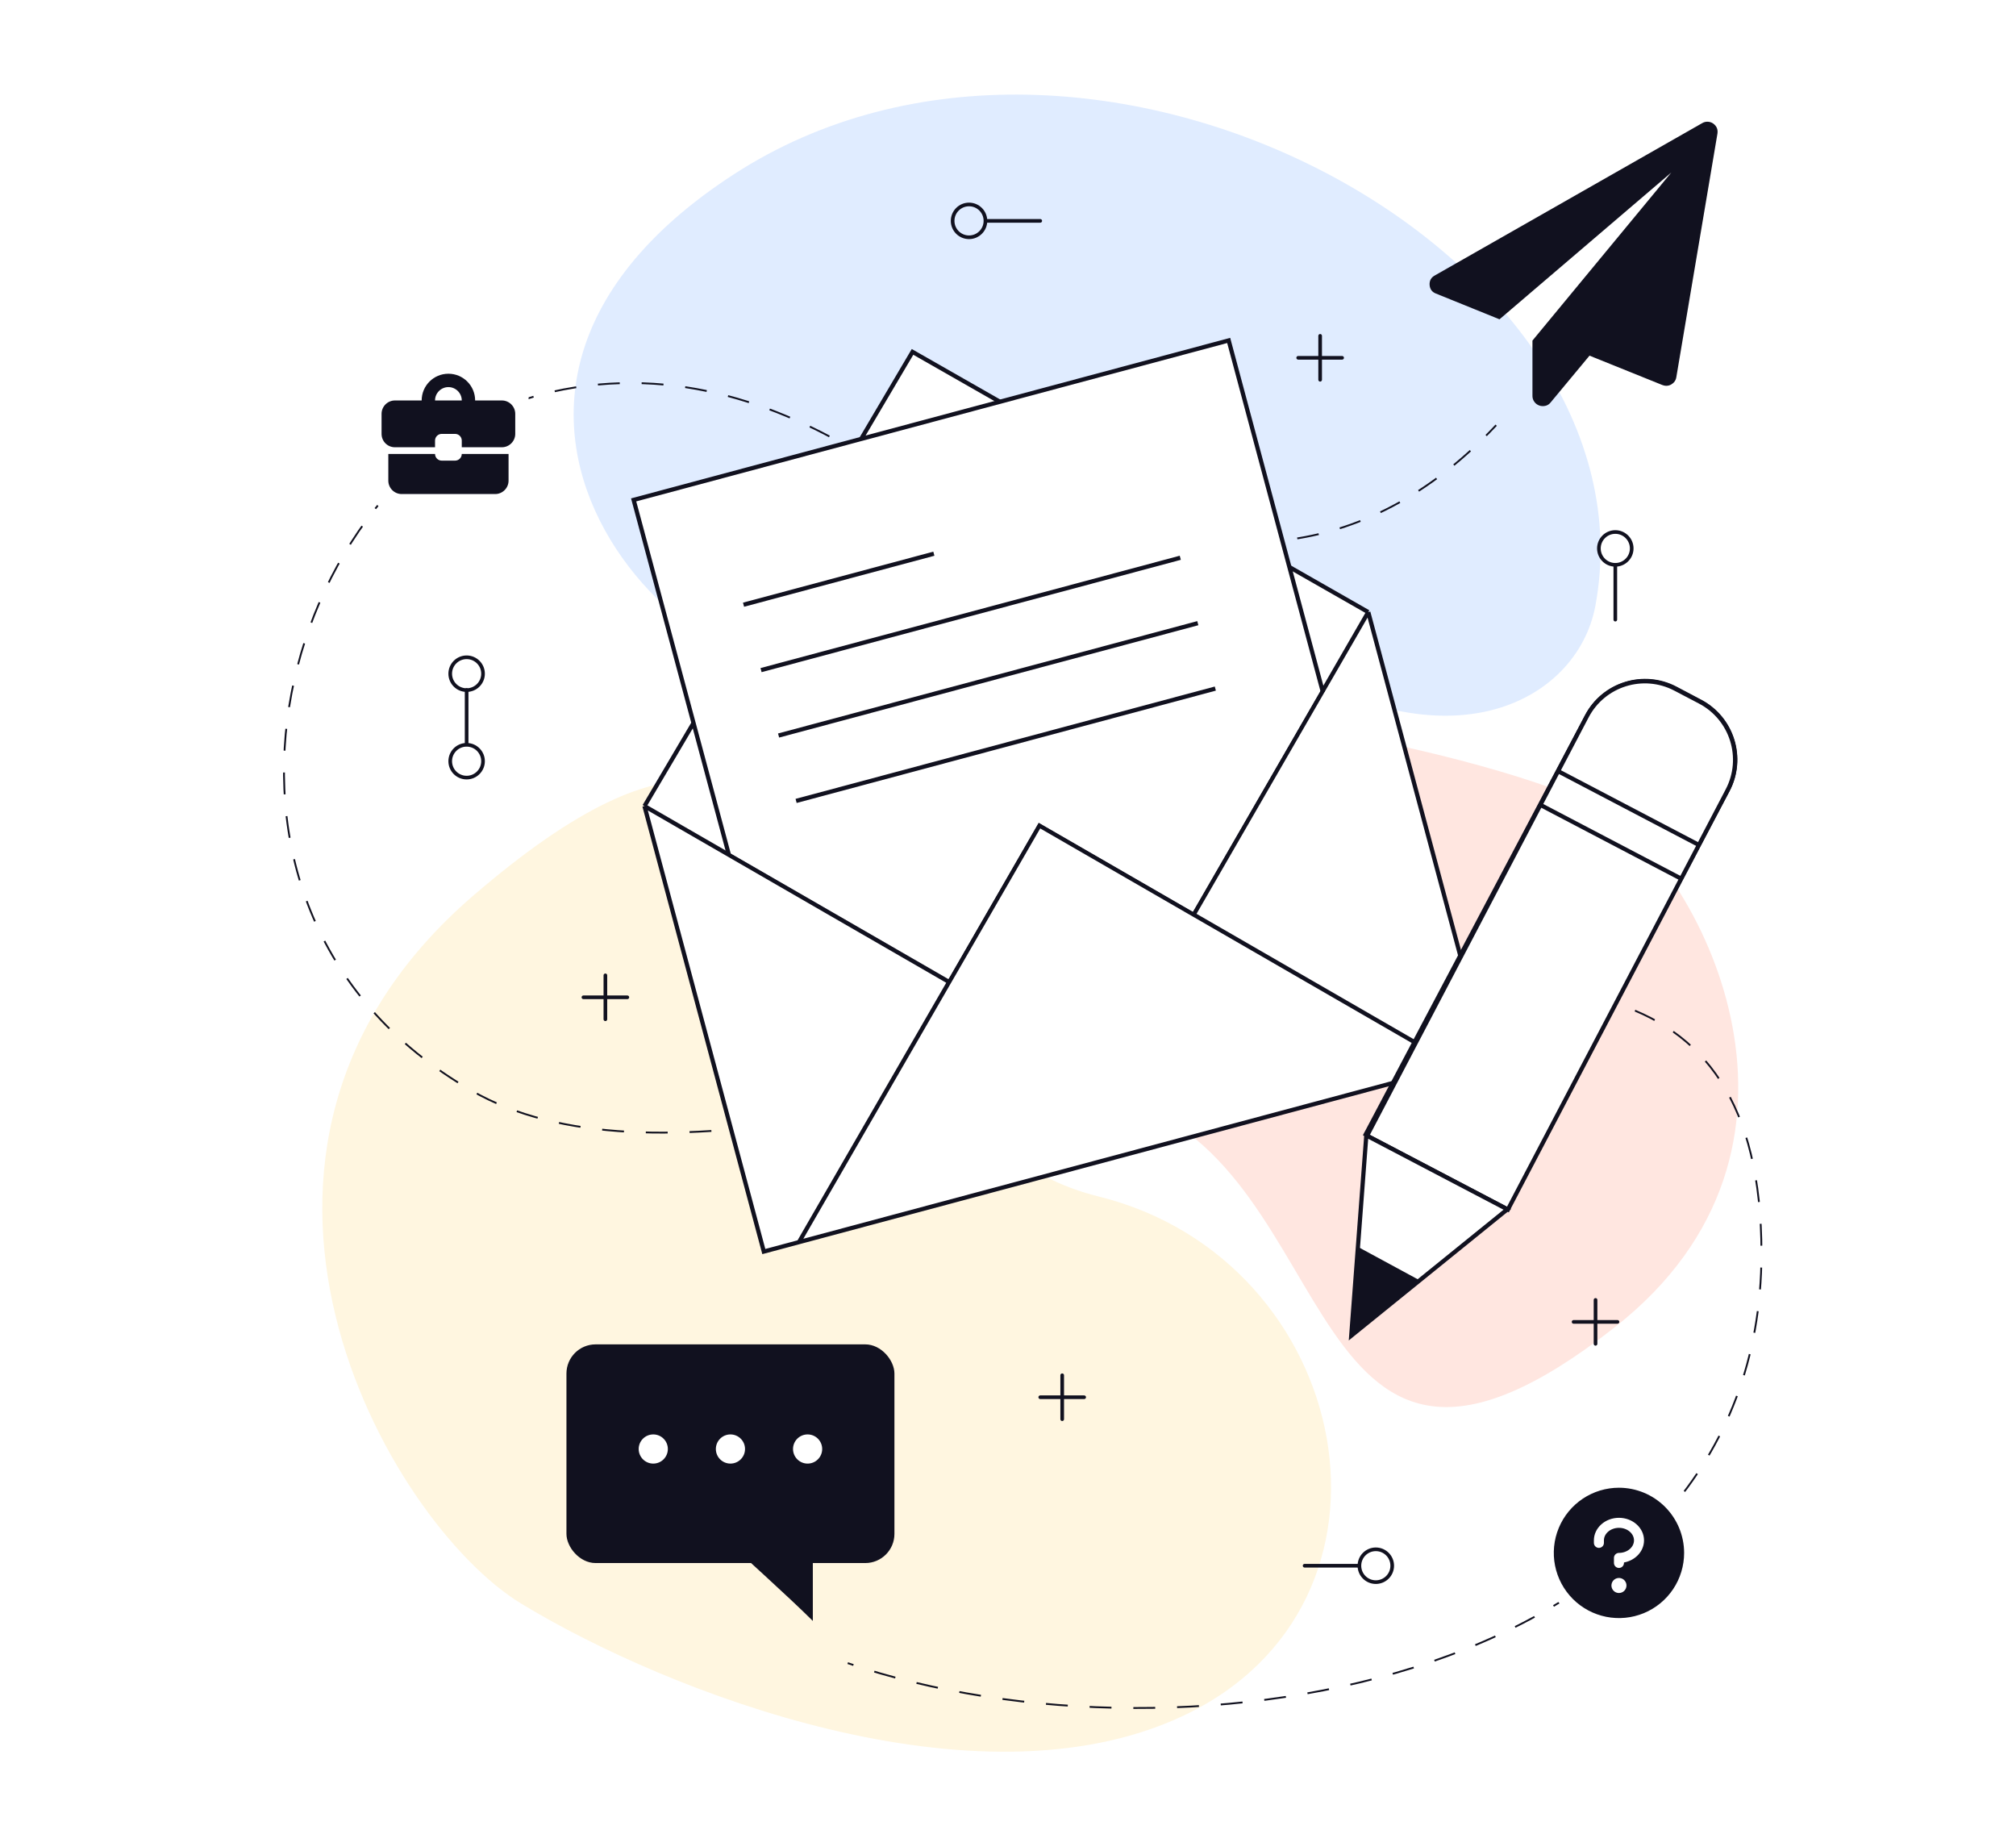 <svg width="553" height="502" viewBox="0 0 553 502" fill="none" xmlns="http://www.w3.org/2000/svg">
<rect x="0" y="0" width="553" height="502" fill="#808080" stroke="none"/>
<g clip-path="url(#clip0_1192_231585)">
<rect width="553" height="502" fill="white"/>
<path d="M345.015 177.368C395.743 212.479 432.664 192.841 437.623 166.141C455.587 69.408 298.873 -15.564 201.226 47.85C103.578 111.264 193.664 199.401 234.154 183.031C274.643 166.661 281.606 133.48 345.015 177.368Z" fill="#E0ECFF"/>
<path d="M129.83 245.63C48.07 315.997 106.372 417.612 143 439.831C183.547 464.427 267.893 496.882 324.109 470.788C390.555 439.945 371.427 345.447 301.291 328.138C217.233 307.394 243.859 147.489 129.83 245.63Z" fill="#FFF6E0"/>
<path d="M442.927 364.027C505.559 314.888 467.09 240.185 440.83 222.579C410.207 206.434 304.182 183.737 261.864 201.092C211.845 221.605 257.071 286.625 308.198 301.734C369.474 319.842 355.574 432.562 442.927 364.027Z" fill="#FFE6E0"/>
<path d="M294.952 169.488C271.74 154.296 219.85 92.177 151.485 107.456C78.941 123.669 40.686 247.908 129.285 299.077C227.07 355.552 483.178 177.908 483.178 343.763C483.178 460.691 325.537 487.953 232.532 456.136" stroke="#11111F" stroke-width="0.5" stroke-dasharray="6 6"/>
<path d="M309.271 140.375C326.294 150.296 370.354 159.433 410.407 116.617" stroke="#11111F" stroke-width="0.5" stroke-dasharray="6 6"/>
<rect x="155.38" y="368.713" width="89.965" height="59.977" rx="8" fill="#11111F"/>
<path d="M222.964 444.566C216.435 438.037 201.87 424.978 200.363 423.471H222.964V444.566Z" fill="#11111F"/>
<circle cx="179.195" cy="397.41" r="4" fill="white"/>
<circle cx="200.363" cy="397.41" r="4" fill="white"/>
<circle cx="221.531" cy="397.41" r="4" fill="white"/>
<g clip-path="url(#clip1_1192_231585)">
<path d="M469.912 33.862C470.882 34.558 471.278 35.487 471.102 36.648L459.816 103.505C459.669 104.346 459.199 104.999 458.406 105.463C457.994 105.696 457.539 105.812 457.039 105.812C456.716 105.812 456.363 105.739 455.981 105.594L436.011 97.541L425.342 110.382C424.813 111.049 424.093 111.383 423.182 111.383C422.8 111.383 422.476 111.325 422.212 111.209C421.654 111.006 421.205 110.665 420.867 110.186C420.529 109.707 420.36 109.178 420.36 108.597V93.406L458.45 47.312L411.323 87.574L393.91 80.523C392.822 80.116 392.234 79.318 392.146 78.129C392.087 76.968 392.558 76.112 393.557 75.561L466.914 33.775C467.355 33.514 467.825 33.383 468.325 33.383C468.913 33.383 469.442 33.543 469.912 33.862Z" fill="#11111F"/>
</g>
<circle cx="127.999" cy="184.77" r="4.5" stroke="#11111F"/>
<circle cx="127.999" cy="208.77" r="4.5" stroke="#11111F"/>
<path d="M127.999 189.235L127.999 204.151" stroke="#11111F" stroke-linecap="round"/>
<circle cx="377.394" cy="429.42" r="4.5" transform="rotate(-90 377.394 429.42)" stroke="#11111F"/>
<path d="M357.86 429.42L372.775 429.42" stroke="#11111F" stroke-linecap="round"/>
<circle cx="443.088" cy="150.411" r="4.5" transform="rotate(180 443.088 150.411)" stroke="#11111F"/>
<path d="M443.088 169.945L443.088 155.03" stroke="#11111F" stroke-linecap="round"/>
<circle cx="265.811" cy="60.577" r="4.5" transform="rotate(90 265.811 60.577)" stroke="#11111F"/>
<path d="M285.345 60.577L270.43 60.577" stroke="#11111F" stroke-linecap="round"/>
<path d="M291.367 377.184V389.231" stroke="#11111F" stroke-linecap="round"/>
<path d="M297.392 383.208L285.345 383.208" stroke="#11111F" stroke-linecap="round"/>
<path d="M206.385 268V280.047" stroke="#11111F" stroke-linecap="round"/>
<path d="M212.41 274.024L200.363 274.024" stroke="#11111F" stroke-linecap="round"/>
<path d="M362.124 92.109V104.156" stroke="#11111F" stroke-linecap="round"/>
<path d="M368.149 98.133L356.102 98.133" stroke="#11111F" stroke-linecap="round"/>
<path d="M437.664 356.52V368.567" stroke="#11111F" stroke-linecap="round"/>
<path d="M443.689 362.544L431.642 362.544" stroke="#11111F" stroke-linecap="round"/>
<path d="M166.06 267.5V279.547" stroke="#11111F" stroke-linecap="round"/>
<path d="M172.085 273.524L160.038 273.524" stroke="#11111F" stroke-linecap="round"/>
<path d="M209.52 343.256L176.782 221.077L213.548 158.794L250.314 96.511L375.323 167.878L408.061 290.057L399.379 292.383L219.156 340.674L209.52 343.256Z" fill="white"/>
<path d="M176.782 221.077L209.52 343.256L219.156 340.674M176.782 221.077L260.35 269.325M176.782 221.077L213.548 158.794L250.314 96.511L375.323 167.878M375.323 167.878L408.061 290.057L399.379 292.383M375.323 167.878L327.425 250.841M219.156 340.674L399.379 292.383M219.156 340.674L260.35 269.325M399.379 292.383L327.425 250.841M260.35 269.325L285.122 226.417L327.425 250.841" stroke="#11111F" stroke-width="1.161"/>
<path d="M174.091 137.327L199.896 233.694L260.216 268.399L284.882 225.561L327.198 249.996L362.56 188.794L337.167 93.3L174.091 137.327Z" fill="white"/>
<path d="M203.957 165.85L256.162 151.861" stroke="#11111F" stroke-width="1.161"/>
<path d="M208.763 183.788L323.759 152.975" stroke="#11111F" stroke-width="1.161"/>
<path d="M213.57 201.726L328.566 170.913" stroke="#11111F" stroke-width="1.161"/>
<path d="M218.376 219.664L333.372 188.851" stroke="#11111F" stroke-width="1.161"/>
<path d="M374.632 311.107L435.344 196.344C439.99 187.561 450.876 184.208 459.659 188.854L466.411 192.426C475.193 197.072 478.546 207.958 473.9 216.741L413.188 331.504L374.632 311.107Z" stroke="#11111F" stroke-width="1.161"/>
<path d="M374.989 311.485L435.257 196.488C439.869 187.687 450.742 184.292 459.542 188.904L466.308 192.45C475.108 197.062 478.504 207.935 473.892 216.735L413.624 331.733L374.989 311.485Z" fill="white" stroke="#11111F" stroke-width="1.161"/>
<path d="M370.655 366.337L413.479 331.674L374.789 311.398L370.655 366.337Z" fill="white" stroke="#11111F" stroke-width="1.161"/>
<path d="M370.351 366.597L389.495 351.186L372.341 341.893L370.351 366.597Z" fill="#11111F"/>
<path d="M466.089 231.782L427.024 211.309" stroke="#11111F" stroke-width="1.161"/>
<path d="M461.24 241.035L422.174 220.561" stroke="#11111F" stroke-width="1.161"/>
<path d="M199.895 234.274L173.813 137.103L337.035 93.368L362.899 189.893" stroke="#11111F" stroke-width="1.161"/>
<rect x="422.089" y="403.905" width="44" height="44" rx="22" fill="white"/>
<path d="M444.089 408.03C440.554 408.03 437.098 409.079 434.159 411.043C431.219 413.007 428.928 415.799 427.575 419.065C426.222 422.331 425.868 425.925 426.558 429.393C427.248 432.86 428.95 436.045 431.45 438.545C433.95 441.045 437.135 442.747 440.602 443.437C444.07 444.127 447.664 443.773 450.93 442.42C454.196 441.067 456.988 438.776 458.952 435.836C460.916 432.897 461.964 429.441 461.964 425.905C461.959 421.166 460.075 416.622 456.723 413.271C453.372 409.92 448.829 408.035 444.089 408.03ZM444.089 436.905C443.682 436.905 443.283 436.784 442.944 436.558C442.604 436.331 442.34 436.009 442.184 435.632C442.028 435.255 441.987 434.84 442.067 434.44C442.146 434.04 442.343 433.673 442.631 433.384C442.92 433.096 443.287 432.899 443.687 432.82C444.087 432.74 444.502 432.781 444.879 432.937C445.256 433.093 445.578 433.358 445.804 433.697C446.031 434.036 446.152 434.435 446.152 434.843C446.152 435.39 445.935 435.914 445.548 436.301C445.161 436.688 444.636 436.905 444.089 436.905ZM445.464 428.532V428.655C445.464 429.02 445.32 429.37 445.062 429.628C444.804 429.885 444.454 430.03 444.089 430.03C443.725 430.03 443.375 429.885 443.117 429.628C442.859 429.37 442.714 429.02 442.714 428.655V427.28C442.714 426.916 442.859 426.566 443.117 426.308C443.375 426.05 443.725 425.905 444.089 425.905C446.363 425.905 448.214 424.358 448.214 422.468C448.214 420.577 446.363 419.03 444.089 419.03C441.816 419.03 439.964 420.577 439.964 422.468V423.155C439.964 423.52 439.82 423.87 439.562 424.128C439.304 424.385 438.954 424.53 438.589 424.53C438.225 424.53 437.875 424.385 437.617 424.128C437.359 423.87 437.214 423.52 437.214 423.155V422.468C437.214 419.056 440.298 416.28 444.089 416.28C447.881 416.28 450.964 419.056 450.964 422.468C450.964 425.455 448.599 427.956 445.464 428.532Z" fill="#11111F"/>
<rect x="101" y="97" width="44" height="44" rx="8" fill="white"/>
<path d="M124.833 126.333H121.166C120.158 126.333 119.333 125.508 119.333 124.5H106.518V131.833C106.518 133.85 108.168 135.5 110.185 135.5H135.833C137.85 135.5 139.5 133.85 139.5 131.833V124.5H126.666C126.666 125.508 125.841 126.333 124.833 126.333ZM137.666 109.833H130.333C130.333 105.782 127.051 102.5 123 102.5C118.948 102.5 115.666 105.782 115.666 109.833H108.333C106.316 109.833 104.666 111.483 104.666 113.5V119C104.666 121.035 106.298 122.667 108.333 122.667H119.333V120.833C119.333 119.825 120.158 119 121.166 119H124.833C125.841 119 126.666 119.825 126.666 120.833V122.667H137.666C139.683 122.667 141.333 121.017 141.333 119V113.5C141.333 111.483 139.683 109.833 137.666 109.833ZM119.333 109.833C119.333 107.817 120.983 106.167 123 106.167C125.016 106.167 126.666 107.817 126.666 109.833H119.315H119.333Z" fill="#11111F"/>
</g>
<defs>
<clipPath id="clip0_1192_231585">
<rect width="553" height="502" fill="white"/>
</clipPath>
<clipPath id="clip1_1192_231585">
<rect width="79" height="78" fill="white" transform="translate(392.146 33.383)"/>
</clipPath>
</defs>
</svg>
